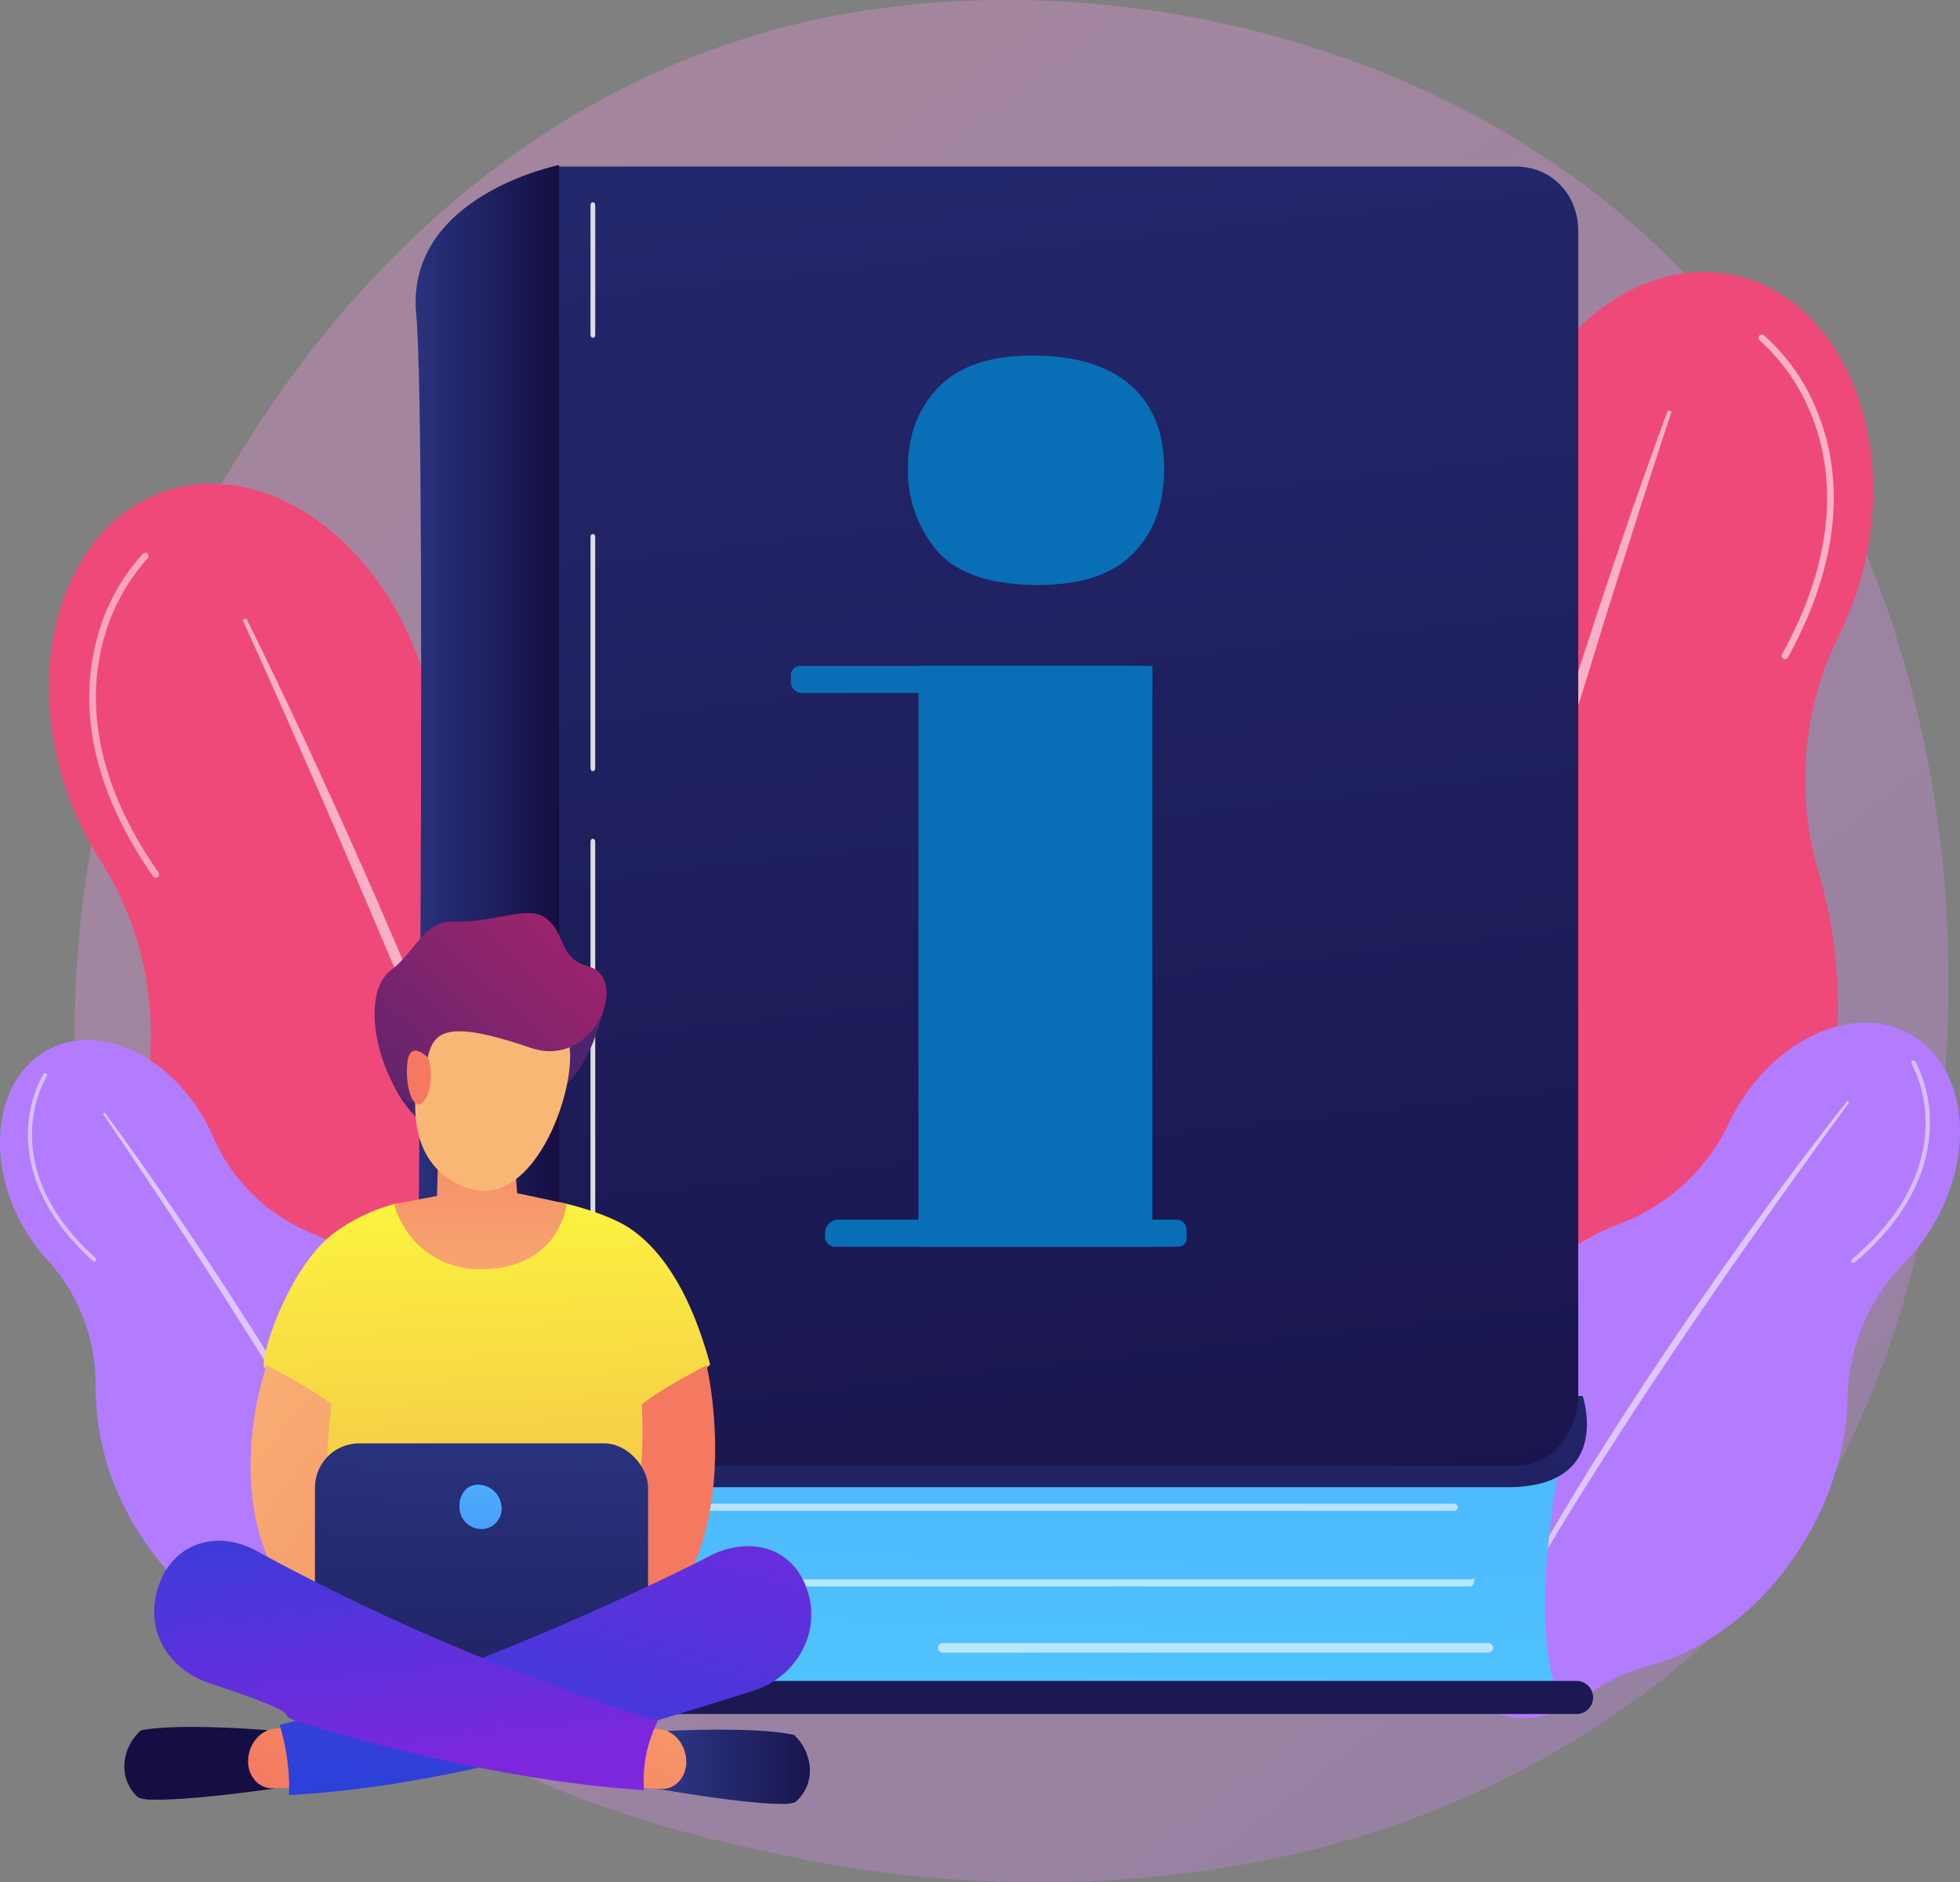 <svg xmlns="http://www.w3.org/2000/svg" xmlns:xlink="http://www.w3.org/1999/xlink" width="369.311" height="354.756" viewBox="0 0 369.311 354.756">
    <rect x="0" y="0" width="369.311" height="354.756" fill="#808080" stroke="none"/>
    <defs>
        <linearGradient id="linear-gradient" x1="1.13" x2=".236" y1="1.295" y2=".19" gradientUnits="objectBoundingBox">
            <stop offset="0" stop-color="#b37cff"/>
            <stop offset="1" stop-color="#f895e7"/>
        </linearGradient>
        <linearGradient id="linear-gradient-2" x1="2.281" x2="1.876" y1="1.323" y2=".388" gradientUnits="objectBoundingBox">
            <stop offset="0" stop-color="#a737d5"/>
            <stop offset="1" stop-color="#ef497a"/>
        </linearGradient>
        <linearGradient id="linear-gradient-3" x1="12.457" x2="12.103" y1="-19.728" y2="-20.725" xlink:href="#linear-gradient"/>
        <linearGradient id="linear-gradient-4" x1="2.205" x2="1.761" y1="1.067" y2=".157" xlink:href="#linear-gradient-2"/>
        <linearGradient id="linear-gradient-5" x1="6.675" x2="6.33" y1="-16.95" y2="-17.963" xlink:href="#linear-gradient"/>
        <linearGradient id="linear-gradient-6" x1=".242" x2="1.909" y1="2.675" y2="-10.066" gradientUnits="objectBoundingBox">
            <stop offset="0" stop-color="#53d8ff"/>
            <stop offset=".72" stop-color="#3f6afa"/>
            <stop offset=".801" stop-color="#3d5ef9"/>
            <stop offset="1" stop-color="#3840f7"/>
        </linearGradient>
        <linearGradient id="linear-gradient-7" x1=".47" x2=".523" y1="-1.062" y2="1.696" gradientUnits="objectBoundingBox">
            <stop offset="0" stop-color="#2b3582"/>
            <stop offset="1" stop-color="#150e42"/>
        </linearGradient>
        <linearGradient id="linear-gradient-8" x1=".376" x2=".589" y1="-.863" y2="1.516" xlink:href="#linear-gradient-7"/>
        <linearGradient id="linear-gradient-9" x1="0" x2="1" y1=".5" y2=".5" xlink:href="#linear-gradient-7"/>
        <linearGradient id="linear-gradient-10" x1="2.071" x2="1.474" y1="-8.915" y2="-6.991" gradientUnits="objectBoundingBox">
            <stop offset="0" stop-color="#cb236d"/>
            <stop offset="1" stop-color="#4c246d"/>
        </linearGradient>
        <linearGradient id="linear-gradient-11" x1=".487" x2=".584" y1="-.027" y2="2.425" gradientUnits="objectBoundingBox">
            <stop offset="0" stop-color="#fdf53f"/>
            <stop offset="1" stop-color="#d93c65"/>
        </linearGradient>
        <linearGradient id="linear-gradient-12" x1="-.16" x2="1.984" y1="-.191" y2="2.225" gradientUnits="objectBoundingBox">
            <stop offset="0" stop-color="#f9b776"/>
            <stop offset="1" stop-color="#f47960"/>
        </linearGradient>
        <linearGradient id="linear-gradient-13" x1="-100.829" x2="-98.558" y1="-.196" y2="2.22" xlink:href="#linear-gradient-12"/>
        <linearGradient id="linear-gradient-14" x1=".511" x2=".467" y1="-.189" y2="2.506" xlink:href="#linear-gradient-7"/>
        <linearGradient id="linear-gradient-15" x1=".097" x2="1.138" y1="-.199" y2="-.199" xlink:href="#linear-gradient-7"/>
        <linearGradient id="linear-gradient-16" x1="2.58" x2="-.86" y1="-4.059" y2="3.366" xlink:href="#linear-gradient-12"/>
        <linearGradient id="linear-gradient-17" x1="-89.513" x2="-88.468" y1="-1.263" y2="-1.263" xlink:href="#linear-gradient-7"/>
        <linearGradient id="linear-gradient-18" x1="3.788" x2=".301" y1="-6.36" y2="1.144" xlink:href="#linear-gradient-12"/>
        <linearGradient id="linear-gradient-19" x1="1.041" x2=".227" y1="-.294" y2="1.012" gradientUnits="objectBoundingBox">
            <stop offset="0" stop-color="#7c27dd"/>
            <stop offset="1" stop-color="#2b41d9"/>
        </linearGradient>
        <linearGradient id="linear-gradient-20" x1=".571" x2=".346" y1=".898" y2="-.262" xlink:href="#linear-gradient-19"/>
        <linearGradient id="linear-gradient-21" x1=".511" x2=".489" y1="1.753" y2="-.794" xlink:href="#linear-gradient-12"/>
        <linearGradient id="linear-gradient-22" x1="1.902" x2="1.979" y1="-4.043" y2="-5.431" xlink:href="#linear-gradient-12"/>
        <linearGradient id="linear-gradient-23" x1="1.372" x2="-.201" y1="-.324" y2="1.051" xlink:href="#linear-gradient-10"/>
        <linearGradient id="linear-gradient-24" x1="-23.531" x2="-22.751" y1="15.093" y2="6.63" xlink:href="#linear-gradient-12"/>
        <linearGradient id="linear-gradient-25" x1=".576" x2=".345" y1="-2.942" y2="7.509" gradientUnits="objectBoundingBox">
            <stop offset="0" stop-color="#53d8ff"/>
            <stop offset="1" stop-color="#3840f7"/>
        </linearGradient>
        <style>
            .cls-15,.cls-4,.cls-6{fill:#fff}.cls-4{opacity:.57}.cls-5{opacity:.5}.cls-15{opacity:.6}.cls-16{fill:#dddee0}.cls-33{fill:#086fb6}
        </style>
    </defs>
    <g id="Group_49439" transform="translate(-822 -1985)">
        <g id="Group_49438" style="mix-blend-mode:luminosity;isolation:isolate">
            <path id="Path_81063" fill="url(#linear-gradient)" d="M585.86 508.366a127.618 127.618 0 0 1-19.532 16.445C502.612 570.529 427.22 557.2 411.2 553.948c-23.661-4.806-69.4-14.095-102.464-52.98-50.027-58.83-42.236-151.516-3.432-212.7 7.1-11.192 44.591-73.306 120.8-83.268 46.118-6.028 99.877 6.13 138.808 38.747 81.711 68.464 75.894 206.774 20.948 264.619z" opacity="0.3" transform="translate(562.376 1781.489)"/>
            <g id="Group_49421" transform="translate(831.217 2076.158)">
                <path id="Path_81064" fill="url(#linear-gradient-2)" d="M395.393 531.539c-6.628-20.445-19.3-36.709-34.255-46.241a61 61 0 0 1-26.691-37.245q-.576-2.429-1.364-4.867c-7.972-24.589-29.5-39.637-48.085-33.612s-27.188 30.842-19.216 55.431a60.535 60.535 0 0 0 6.45 13.785A61.276 61.276 0 0 1 281 523.144a89.9 89.9 0 0 0 3.172 44.456c7.412 22.86 22.384 40.5 39.644 49.336a60.042 60.042 0 0 1 17.32 13.307c8.133 9.066 19.54 13.3 29.974 9.915 11.256-3.65 18.229-15.139 18.65-28.514a64.067 64.067 0 0 1 4.809-22.017c6.714-16.581 7.525-37.417.824-58.088z" transform="translate(-262.807 -408.246)"/>
                <path id="Path_81065" d="M345.471 465.237c7.7 15.464 14.89 31.162 21.919 46.935 1.759 3.943 3.455 7.913 5.163 11.878l2.562 5.95 2.511 5.969c1.659 3.986 3.373 7.949 4.987 11.954l4.843 12.013c3.126 8.05 6.32 16.073 9.3 24.182 1.494 4.052 3.066 8.073 4.478 12.156l4.29 12.224c5.555 16.356 10.7 32.859 15 49.591l-.719.193-3.7-12.4-.917-3.1-.994-3.077-2-6.149-1.988-6.152c-.659-2.052-1.394-4.079-2.087-6.12-1.414-4.073-2.795-8.156-4.235-12.219-5.866-16.216-11.947-32.354-18.36-48.364-3.268-7.981-6.467-15.988-9.791-23.947l-2.476-5.976-2.526-5.955c-1.682-3.971-3.364-7.942-5.086-11.9q-5.065-11.906-10.308-23.735-5.185-11.855-10.543-23.634z" class="cls-4" transform="translate(-308.293 -439.862)"/>
                <g id="Group_49420" class="cls-5" transform="translate(7.599 13.026)">
                    <path id="Path_81066" d="M292.372 498.747a.628.628 0 0 1-.466-.266c-13.384-19.144-13.214-34.64-10.714-44.269a37.956 37.956 0 0 1 8.779-16.53.627.627 0 0 1 .881.893 37.44 37.44 0 0 0-8.463 16.017c-2.414 9.361-2.543 24.449 10.545 43.17a.627.627 0 0 1-.562.985z" class="cls-6" transform="translate(-279.874 -437.502)"/>
                </g>
            </g>
            <g id="Group_49423" transform="translate(822 2181.02)">
                <path id="Path_81067" fill="url(#linear-gradient-3)" d="M324.126 702.329c-5.664-10.669-14.26-18.439-23.452-22.262a34.342 34.342 0 0 1-18.393-18.018q-.556-1.288-1.23-2.561c-6.813-12.831-20.179-19.069-29.854-13.932s-11.994 19.7-5.18 32.534a34.113 34.113 0 0 0 4.914 7 34.516 34.516 0 0 1 9.188 23.69 50.632 50.632 0 0 0 6.109 24.29c6.335 11.93 16.332 20.235 26.733 23.451a33.749 33.749 0 0 1 10.87 5.682c5.381 4.227 12.1 5.462 17.528 2.578 5.859-3.111 8.584-10.145 7.506-17.586a36.036 36.036 0 0 1 .5-12.648c2.083-9.823.489-21.431-5.239-32.218z" transform="translate(-242.107 -643.757)"/>
                <path id="Path_81068" d="M285.987 674.415c5.766 7.809 11.278 15.8 16.707 23.842 1.358 2.011 2.683 4.043 4.015 6.071l2 3.042 1.972 3.059c1.307 2.045 2.642 4.07 3.926 6.13l3.852 6.177c2.516 4.151 5.066 8.28 7.505 12.478 1.223 2.1 2.485 4.169 3.665 6.291l3.567 6.347c4.672 8.511 9.132 17.143 13.148 25.983l-.379.176-3.256-6.5-.81-1.627-.85-1.606-1.708-3.208-1.7-3.211c-.565-1.071-1.17-2.122-1.753-3.184-1.18-2.116-2.343-4.242-3.537-6.35q-7.244-12.6-14.881-24.979c-2.587-4.1-5.139-8.219-7.755-12.3l-1.953-3.066-1.979-3.049c-1.318-2.034-2.636-4.068-3.975-6.089q-3.964-6.1-8.019-12.133-4.026-6.056-8.14-12.054z" class="cls-4" transform="translate(-266.261 -660.764)"/>
                <g id="Group_49422" class="cls-5" transform="translate(5.277 6.242)">
                    <path id="Path_81069" d="M266.505 693.268a.375.375 0 0 1-.308-.092c-10.4-9.367-12.39-18.435-12.231-24.393a22.736 22.736 0 0 1 2.893-10.833.376.376 0 1 1 .634.4 22.44 22.44 0 0 0-2.777 10.492c-.145 5.79 1.817 14.614 11.983 23.774a.375.375 0 0 1-.2.651z" class="cls-6" transform="translate(-253.958 -657.775)"/>
                </g>
            </g>
            <g id="Group_49424" transform="translate(1049.653 2036.253)">
                <path id="Path_81070" fill="url(#linear-gradient-4)" d="M755.459 452.331c4.423-21.053 15.308-38.589 29.174-49.665a61.054 61.054 0 0 0 22.6-39.907q.314-2.479.839-4.989c5.319-25.32 25.145-42.586 44.282-38.566s30.339 27.8 25.02 53.125a60.582 60.582 0 0 1-4.953 14.406 61.333 61.333 0 0 0-4.007 45.075 89.987 89.987 0 0 1 1.572 44.582c-4.945 23.541-17.97 42.685-34.209 53.319a60.106 60.106 0 0 0-15.818 15.089c-7.131 9.888-18.034 15.313-28.778 13.056-11.59-2.435-19.752-13.128-21.594-26.395a64.138 64.138 0 0 0-7.128-21.4c-8.447-15.794-11.471-36.445-7-57.73z" transform="translate(-753.4 -318.622)"/>
                <path id="Path_81071" d="M880.382 377.26c-6.016 16.209-11.506 32.6-16.824 49.043-1.331 4.111-2.6 8.242-3.875 12.37l-1.916 6.192-1.865 6.208c-1.228 4.143-2.512 8.27-3.692 12.427l-3.542 12.471c-2.255 8.344-4.581 16.669-6.681 25.056-1.056 4.192-2.193 8.362-3.164 12.575l-2.969 12.623c-3.789 16.869-7.156 33.842-9.659 50.951l.736.115 2.359-12.73.583-3.183.662-3.168 1.336-6.333 1.324-6.335c.437-2.112.953-4.208 1.427-6.313.974-4.2 1.914-8.414 2.916-12.611 4.113-16.762 8.45-33.47 13.129-50.087 2.4-8.29 4.736-16.6 7.2-24.874l1.829-6.211 1.881-6.2c1.251-4.131 2.5-8.262 3.8-12.38q3.774-12.388 7.734-24.719 3.9-12.35 7.979-24.643z" class="cls-4" transform="translate(-793.783 -351.151)"/>
                <path id="Path_81072" d="M991.372 406.266a.628.628 0 0 0 .435-.314c11.285-20.477 9.467-35.881 5.955-45.2a37.986 37.986 0 0 0-10.5-15.518.628.628 0 0 0-.782.982 37.485 37.485 0 0 1 10.127 15.041c3.4 9.06 5.132 24.062-5.9 44.086a.628.628 0 0 0 .664.92z" class="cls-4" transform="translate(-882.572 -333.31)"/>
            </g>
            <g id="Group_49425" transform="translate(1093.394 2177.744)">
                <path id="Path_81073" fill="url(#linear-gradient-5)" d="M859.137 697.632c6.527-11.375 16.13-19.5 26.242-23.322a37.279 37.279 0 0 0 20.6-18.9q.65-1.378 1.427-2.735c7.85-13.681 22.576-19.973 32.89-14.054s12.313 21.807 4.463 35.488a37.011 37.011 0 0 1-5.581 7.422 37.475 37.475 0 0 0-10.815 25.379 54.965 54.965 0 0 1-7.494 26.139c-7.3 12.719-18.443 21.376-29.843 24.5a36.642 36.642 0 0 0-12 5.779c-5.99 4.4-13.321 5.5-19.111 2.173-6.247-3.585-8.954-11.315-7.519-19.351a39.127 39.127 0 0 0-.09-13.743c-1.906-10.735.232-23.274 6.831-34.775z" transform="translate(-851.636 -636.399)"/>
                <path id="Path_81074" d="M937.879 669.43c-6.536 8.268-12.8 16.74-18.978 25.276-1.545 2.134-3.056 4.291-4.574 6.445l-2.276 3.23-2.249 3.25c-1.491 2.171-3.012 4.323-4.479 6.512l-4.4 6.566c-2.878 4.415-5.793 8.8-8.588 13.272-1.4 2.232-2.845 4.436-4.2 6.7l-4.1 6.761c-5.372 9.068-10.519 18.277-15.192 27.726l.4.2 3.765-6.937.937-1.736.98-1.712 1.967-3.421 1.96-3.424c.651-1.142 1.345-2.261 2.015-3.392 1.356-2.254 2.694-4.518 4.064-6.764q8.31-13.419 17.038-26.574c2.954-4.355 5.87-8.735 8.853-13.07l2.229-3.257 2.256-3.239c1.5-2.16 3.005-4.32 4.53-6.466q4.519-6.473 9.135-12.88 4.584-6.428 9.261-12.79z" class="cls-4" transform="translate(-861.182 -654.723)"/>
                <path id="Path_81075" fill="#fff" d="M1025.865 690.454a.407.407 0 0 0 .337-.089c11.616-9.794 14.1-19.562 14.14-26.033a24.677 24.677 0 0 0-2.753-11.858.408.408 0 0 0-.7.414 24.351 24.351 0 0 1 2.64 11.483c-.049 6.288-2.492 15.794-13.85 25.371a.408.408 0 0 0 .189.713z" opacity="0.5" transform="translate(-948.104 -645.204)"/>
            </g>
            <path id="Path_81076" fill="url(#linear-gradient-6)" d="M424.692 844.407s-4.037-27.987 27.449-30.14 185.145 3.233 185.145 3.233-6.458 31.217 0 44.672c-29.6-.269-200.754 0-200.754 0s-12.844-6.172-11.84-17.765z" transform="translate(478.697 1442.955)"/>
            <path id="Path_81077" fill="url(#linear-gradient-7)" d="M636.019 847.809H442.262c-3.947 0-19.017.983-18.658-15.881.173-8.106 4.489-13.1 8.927-16.266a24.14 24.14 0 0 1 14.1-4.364H623.1c20.093 0 14.173-17.222 14.173-17.222l-.179.049-188.734-.245s-27.987 16.569-30.972 33.467a30.331 30.331 0 0 0 0 10.821 19.433 19.433 0 0 0 19.03 15.875h199.6a3.119 3.119 0 1 0 0-6.234z" transform="translate(482.925 1453.982)"/>
            <path id="Path_81078" fill="url(#linear-gradient-8)" d="M658.513 274H478v244.888h180.513c6.89 0 11.835-6.407 11.835-13.3v-219.4c0-6.888-4.948-12.188-11.835-12.188z" transform="translate(449.031 1742.385)"/>
            <path id="Path_81079" fill="url(#linear-gradient-9)" d="M445.021 273.364s-29.063 5.79-26.91 28.191-.114 237-.114 237 8.726-20.846 27.024-20.846z" transform="translate(482.318 1742.738)"/>
            <rect id="Rectangle_5500" width="141.59" height="1.336" class="cls-15" rx=".668" transform="translate(955.082 2268.397)"/>
            <path id="Path_81080" d="M659.633 872.391c0 .223-.381.781-.64.781H495.171c-.259 0-1.171-.558-1.171-.781v-.6c0-.223.912.042 1.171.042h163.822c.259 0 .64-.265.64-.042z" class="cls-15" transform="translate(440.155 1410.809)"/>
            <rect id="Rectangle_5501" width="104.634" height="1.781" class="cls-15" rx=".891" transform="translate(998.717 2294.667)"/>
            <g id="Group_49429" transform="translate(933.265 2023.121)">
                <g id="Group_49426" transform="translate(0 119.962)">
                    <path id="Path_81081" d="M492.445 649.8c-.352 0-.445-.285-.445-.638v-89.969c0-.353.093-.638.445-.638s.445.285.445.638v89.972c.001.353-.09.635-.445.635z" class="cls-16" transform="translate(-492 -558.555)"/>
                </g>
                <g id="Group_49427" transform="translate(0 62.534)">
                    <path id="Path_81082" d="M492.445 474.241c-.352 0-.445-.285-.445-.638v-43.391c0-.353.093-.638.445-.638s.445.285.445.638V473.6c.001.356-.09.641-.445.641z" class="cls-16" transform="translate(-492 -429.574)"/>
                </g>
                <g id="Group_49428">
                    <path id="Path_81083" d="M492.445 314.652c-.352 0-.445-.285-.445-.638v-24.248c0-.352.093-.638.445-.638s.445.286.445.638v24.248c.001.353-.09.638-.445.638z" class="cls-16" transform="translate(-492 -289.128)"/>
                </g>
            </g>
            <g id="Group_49435" transform="translate(845.425 2157.084)">
                <g id="Group_49434">
                    <path id="Path_81085" fill="url(#linear-gradient-10)" d="M409.345 622.231c-.132.25-8.426 6.353-8.426 6.353s1.832 13.1 9.27 18.279c8.178 5.689 19.727-4.686 19.727-4.686s9.192 2.185 14.08-16.948c1.121-4.389-5.352-4.761-13.164-3.952-10.075 1.043-21.487.954-21.487.954z" transform="translate(-353.632 -607.162)"/>
                    <path id="Path_81086" fill="url(#linear-gradient-11)" d="M367.64 717.607a35.005 35.005 0 0 1 10.636-4.948c1.429-.389 9.142 1.853 13.91 1.744 6.546-.151 13.208-3.129 18.6-1.785 5.359 1.335 9.746 3.08 12.279 4.881 7.581 5.392 12.032 15.446 14.745 25.4a34.712 34.712 0 0 1-11.6 7.616l-1.194 48.408-28.616 14.65-32.671-16.4 1.17-47.306s-10.374-4.831-11.136-6.589 4.724-19.378 13.877-25.671z" transform="translate(-327.431 -657.829)"/>
                    <path id="Path_81087" fill="url(#linear-gradient-12)" d="M351.149 781.43s-13.9 38.544 17.8 54.386c6.583-.875 4.051-11.807 4.051-11.807s-13.775-3.049-9.638-35.2c-3.808-3.135-12.213-7.379-12.213-7.379z" transform="translate(-324.338 -696.196)"/>
                    <path id="Path_81088" fill="url(#linear-gradient-13)" d="M513.305 781.43s9.567 40.235-17.8 54.386c-6.583-.875-4.051-11.807-4.051-11.807s11.1-5.468 9.638-35.2c3.808-3.135 12.213-7.379 12.213-7.379z" transform="translate(-403.59 -696.196)"/>
                    <rect id="Rectangle_5505" width="62.77" height="42.391" fill="url(#linear-gradient-14)" rx="8.334" transform="translate(35.917 99.936)"/>
                    <g id="Group_49432" transform="translate(96.759 153.62)">
                        <path id="Path_81089" fill="url(#linear-gradient-15)" d="M546.322 936.635c-7.183-1.649-23.786-.762-23.786-.762l-.675 1.829-1.118 9.09s15.811 2.85 23.6 2.843a7.335 7.335 0 0 0 2.187-.327c.238-.213.47-.435.69-.675 3.31-3.611 2.355-8.916-.898-11.998z" transform="translate(-516.863 -935.361)"/>
                        <path id="Path_81090" fill="url(#linear-gradient-16)" d="M512.932 935.02l2.811.119a5.417 5.417 0 0 1 3.95 2.042 6.663 6.663 0 0 1 1.449 4.558 5.248 5.248 0 0 1-1.521 3.468 4.258 4.258 0 0 1-3.289 1.249l-4.3-.306z" transform="translate(-512.029 -935.02)"/>
                    </g>
                    <g id="Group_49433" transform="translate(0 153.377)">
                        <path id="Path_81091" fill="url(#linear-gradient-17)" d="M297.844 935.116c7.221-1.427 23.8-.032 23.8-.032l.63 1.848.891 9.121s-15.877 2.363-23.667 2.117a7.333 7.333 0 0 1-2.178-.394c-.232-.22-.46-.448-.673-.7-3.219-3.705-2.132-8.976 1.197-11.96z" transform="translate(-294.716 -934.473)"/>
                        <path id="Path_81092" fill="url(#linear-gradient-18)" d="M355.486 935.024l-2.814.034a5.38 5.38 0 0 0-4 1.92 6.632 6.632 0 0 0-1.562 4.512 5.278 5.278 0 0 0 1.436 3.51 4.285 4.285 0 0 0 3.257 1.35l4.308-.175z" transform="translate(-323.781 -934.779)"/>
                    </g>
                    <path id="Path_81093" fill="url(#linear-gradient-19)" d="M459.422 865.05c-3.258-7.5-11.226-8.714-18.007-5.209-.118.155-43.066 22.166-80.942 31.814a41.2 41.2 0 0 1 1.763 10.81q.033 1.215-.039 2.4c29.045-1.492 60.567-11.178 87.655-19.691 8.399-2.711 13.18-11.813 9.57-20.124z" transform="translate(-331.195 -738.652)"/>
                    <path id="Path_81094" fill="url(#linear-gradient-20)" d="M399.6 901.759a24.975 24.975 0 0 1 2.444-11.7c.05-.165.11-.324.162-.488-2.163-.669-4.957-1.577-8.627-2.822a414.042 414.042 0 0 1-67-29.2c-7.608-4.156-16.257-1.37-18.692 7.631-2.174 8.036 2.6 14.9 9.845 17.307 21.677 7.213 10.39 5.21 17.47 7.488 19.012 5.88 42.671 11.234 64.438 12.7-.013-.308-.032-.613-.04-.916z" transform="translate(-301.73 -737.376)"/>
                    <path id="Path_81095" fill="url(#linear-gradient-21)" d="M408.911 697.629a16.588 16.588 0 0 0 16.936 12.271c14.3-.26 15.579-12.315 15.579-12.315l-9.343-2-.781-10.411-14.055 1.041-.26 9.89z" transform="translate(-358.065 -642.8)"/>
                    <path id="Path_81096" fill="url(#linear-gradient-22)" d="M424.157 618.929s-16.106 31.2 3 38.769c13.476 5.339 21.926-20.718 19.406-27.776-3.9-10.913-6.463-9.617-6.463-9.617z" transform="translate(-363.003 -606.048)"/>
                    <path id="Path_81097" fill="url(#linear-gradient-23)" d="M440.9 600.042c7.957 2.187 1.156 19.444-10.823 15.363s-16.687-4.021-18.554-.732-2.268 14.971-6.318 9.2c-4.441-6.33-6.917-19.036-1.472-23.132 4.866-3.661 6-9.336 11.838-9.14 7.747.261 13.738-3.173 17.235-.7 4.017 2.846 2.242 7.532 8.094 9.141z" transform="translate(-353.467 -590)"/>
                    <path id="Path_81098" fill="url(#linear-gradient-24)" d="M418.365 649.647s-3.436-3.7-3.985.759 1.216 10.192 3.284 7.047.701-7.806.701-7.806z" transform="translate(-361.043 -622.291)"/>
                </g>
                <path id="Path_81099" fill="url(#linear-gradient-25)" d="M444.4 835.619a3.83 3.83 0 0 1-3.121 4.623 4.116 4.116 0 0 1-4.675-3.469c-.333-2.249.7-4.482 2.945-4.815a4.432 4.432 0 0 1 4.851 3.661z" transform="translate(-373.392 -724.203)"/>
            </g>
        </g>
        <g id="Group_49430" transform="translate(971.018 2052.015)">
            <g id="Group_49437">
                <path id="Path_81084" d="M649.542 397.237c-8.436-.22-14.388-2.448-17.917-6.673a23.3 23.3 0 0 1-5.265-15.464q0-9.159 5.735-15.1c3.844-3.979 9.724-5.977 17.688-5.978q12.055 0 18.441 5.521 6.393 5.558 6.4 15.824t-6.158 16.254c-4.079 3.979-10.405 5.838-18.924 5.616z" class="cls-33" transform="translate(-604.289 -354.022)"/>
                <path id="Rectangle_5502" d="M0 0H44.061V109.457H0z" class="cls-33" transform="translate(24.054 58.488)"/>
                <path id="Rectangle_5503" d="M2.542 0H66.2a1.917 1.917 0 0 1 1.917 1.917v1.6a1.58 1.58 0 0 1-1.58 1.58H1.829A1.829 1.829 0 0 1 0 3.268v-.726A2.542 2.542 0 0 1 2.542 0z" class="cls-33" transform="translate(6.448 162.848)"/>
                <path id="Rectangle_5504" d="M1.712 0h64.637a1.767 1.767 0 0 1 1.767 1.767V5.1H2.105A2.105 2.105 0 0 1 0 2.992v-1.28A1.712 1.712 0 0 1 1.712 0z" class="cls-33" transform="translate(0 58.488)"/>
            </g>
        </g>
    </g>
</svg>
